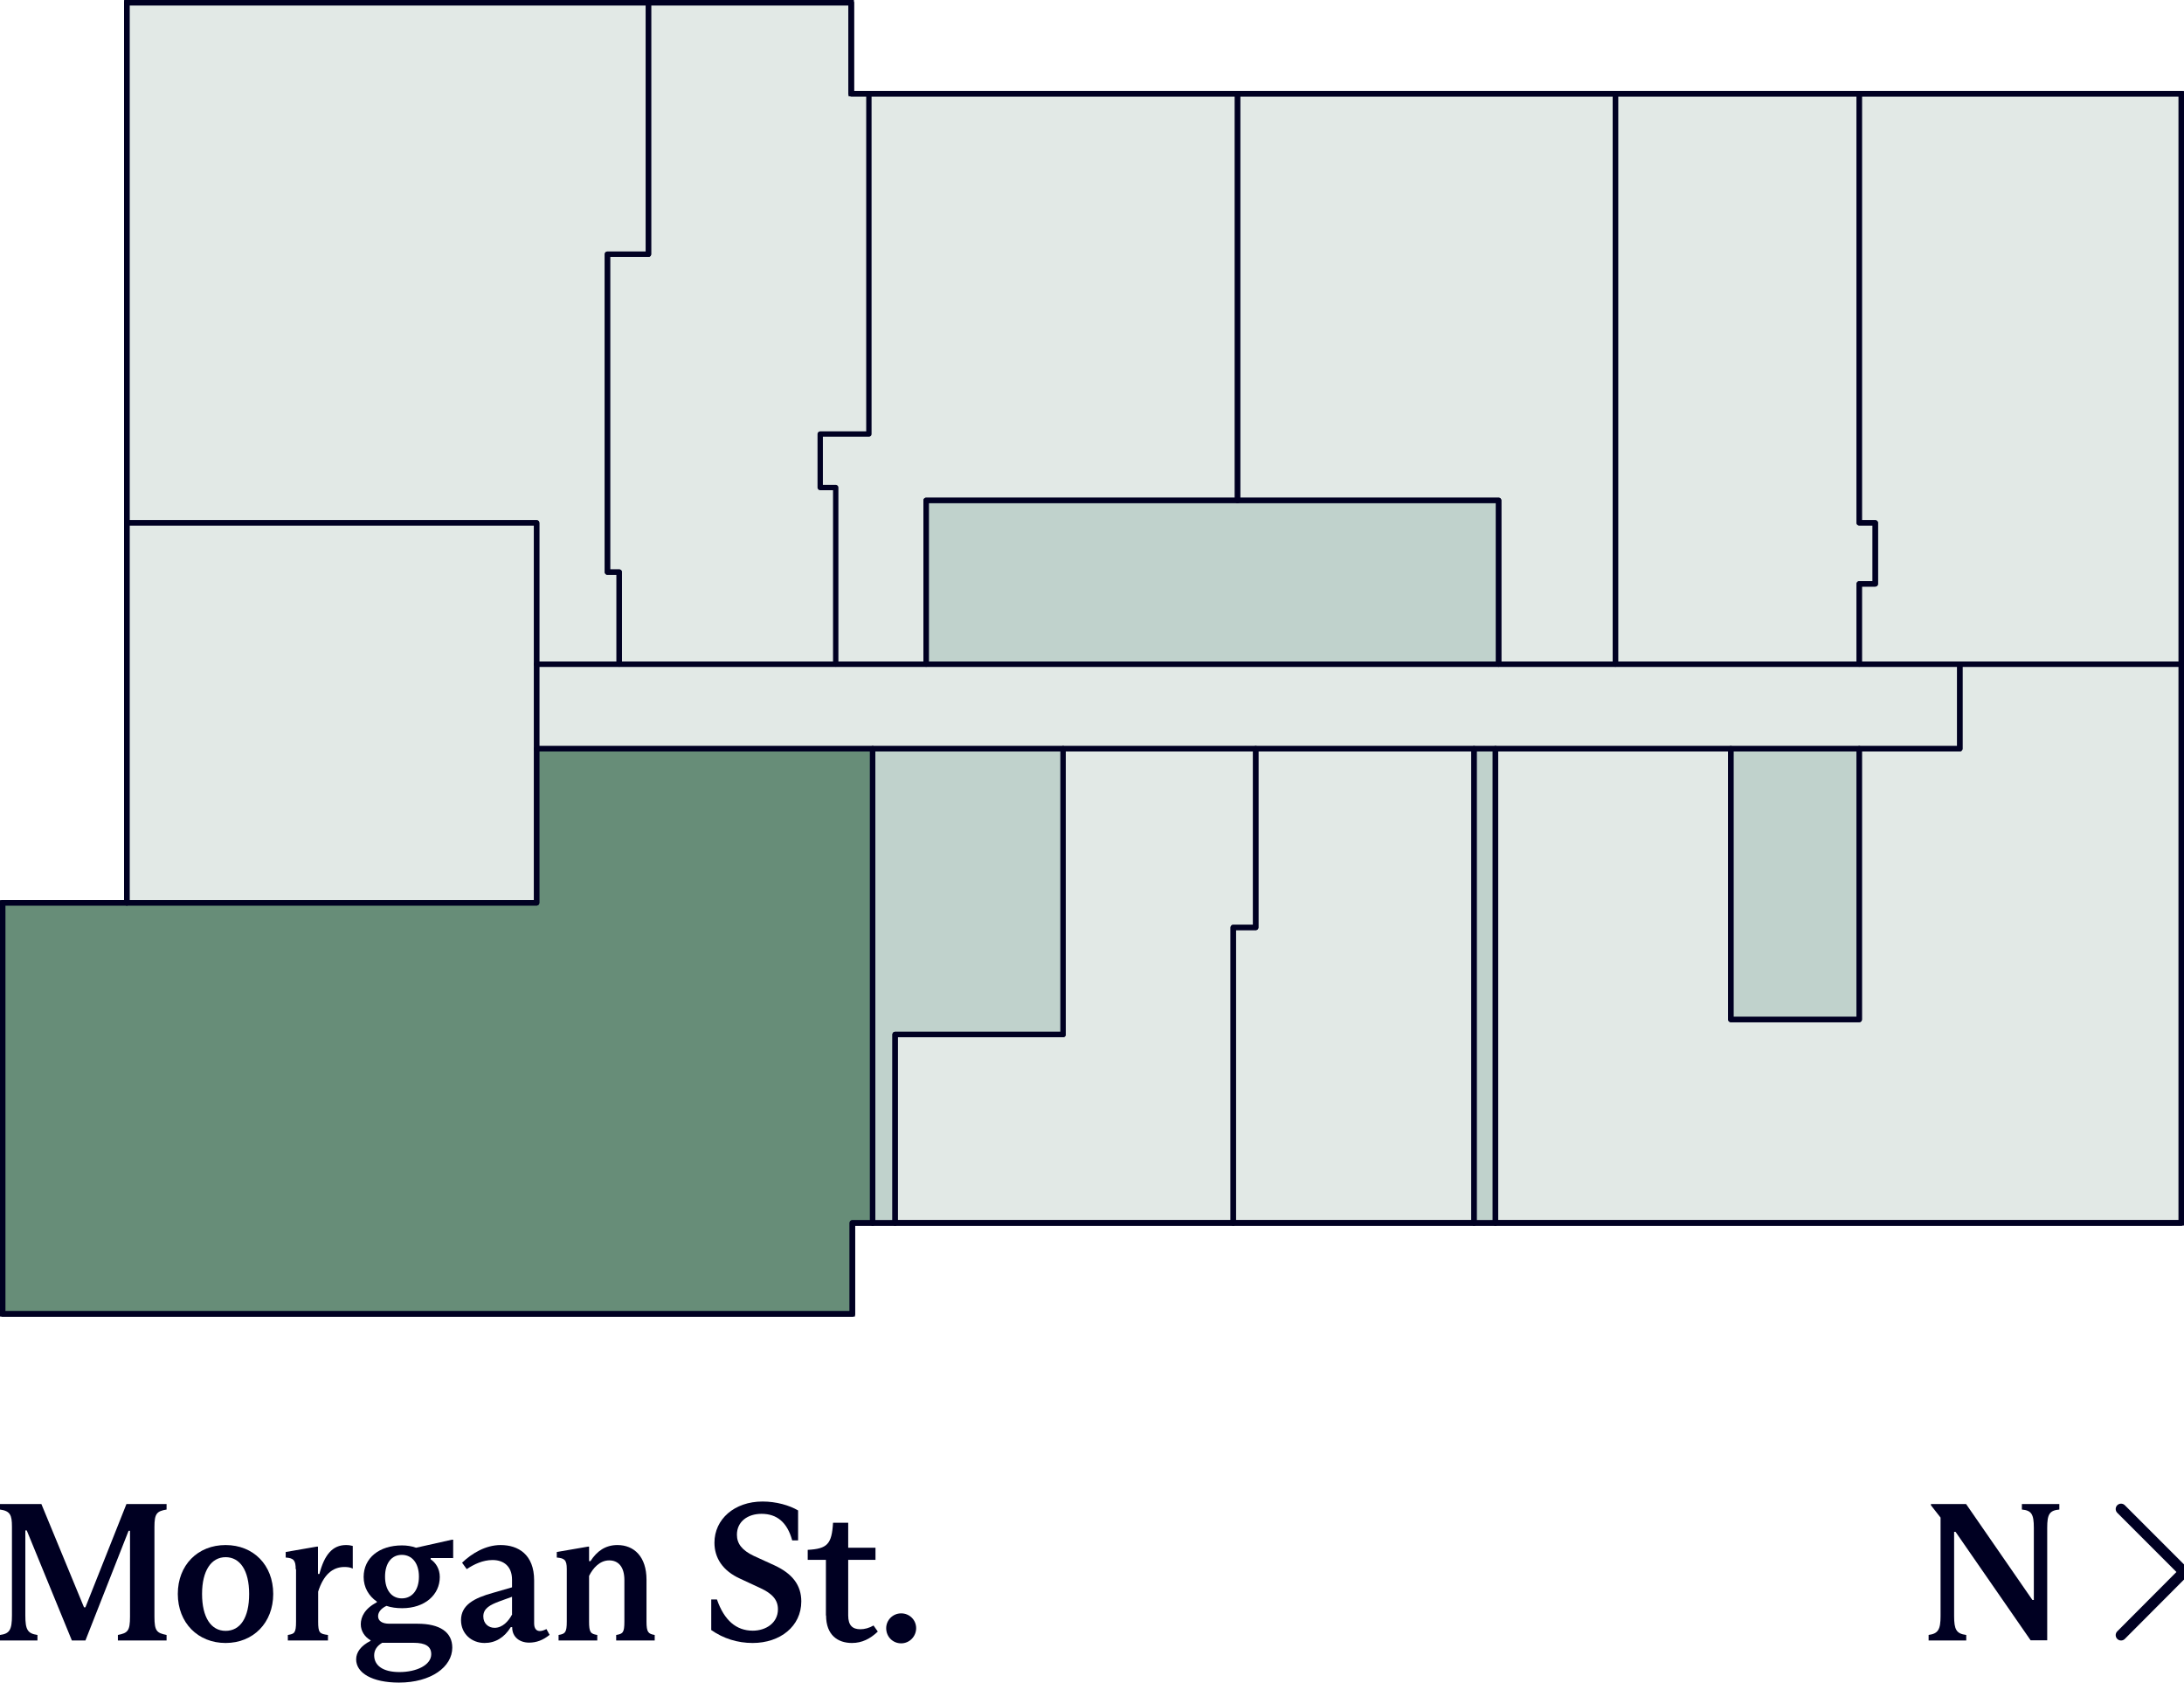 <?xml version="1.0" encoding="UTF-8"?>
<svg xmlns="http://www.w3.org/2000/svg" viewBox="0 0 122.46 94.32">
  <defs>
    <style>.cls-1{fill:#e2e9e6;stroke-miterlimit:10;}.cls-1,.cls-2,.cls-3{stroke:#002;}.cls-1,.cls-3{stroke-width:.3px;}.cls-2{stroke-width:.6px;}.cls-2,.cls-3{fill:none;stroke-linecap:round;stroke-linejoin:round;}.cls-4{fill:#c0d2cc;}.cls-4,.cls-5,.cls-6{stroke-width:0px;}.cls-5{fill:#678d78;}.cls-6{fill:#002;}</style>
  </defs>
  <g id="Base">
    <polygon class="cls-1" points=".15 73.65 .15 50.61 7.11 50.61 7.11 .15 47.73 .15 47.73 5.25 122.31 5.25 122.31 68.55 47.79 68.55 47.79 73.65 .15 73.65"></polygon>
  </g>
  <g id="Fill">
    <rect class="cls-4" x="82.65" y="41.97" width="1.2" height="26.58"></rect>
    <rect class="cls-4" x="97.05" y="41.97" width="7.2" height="15.18"></rect>
    <rect class="cls-4" x="51.93" y="28.05" width="32.1" height="9.18"></rect>
    <polygon class="cls-4" points="50.19 57.99 50.19 68.55 48.93 68.55 48.93 41.97 59.58 41.97 59.58 57.99 50.19 57.99"></polygon>
    <polygon class="cls-5" points="48.93 41.97 48.93 68.55 47.79 68.55 47.79 73.65 .15 73.65 .15 50.61 30.09 50.61 30.09 41.97 48.93 41.97"></polygon>
  </g>
  <g id="Linework">
    <polygon class="cls-3" points="7.11 .15 47.73 .15 47.73 5.25 122.31 5.25 122.31 68.55 47.79 68.55 47.79 73.65 .15 73.65 .15 50.61 7.11 50.61 7.11 .15"></polygon>
    <polyline class="cls-3" points="104.25 5.25 104.25 29.31 105.15 29.31 105.15 32.73 104.25 32.73 104.25 37.23"></polyline>
    <polyline class="cls-3" points="7.11 29.31 30.09 29.31 30.09 50.61 7.11 50.61"></polyline>
    <line class="cls-3" x1="30.09" y1="37.23" x2="122.31" y2="37.23"></line>
    <polyline class="cls-3" points="30.09 41.97 109.89 41.97 109.89 37.23"></polyline>
    <line class="cls-3" x1="90.58" y1="5.25" x2="90.58" y2="37.23"></line>
    <polyline class="cls-3" points="51.93 37.23 51.93 28.05 84.03 28.05 84.03 37.23"></polyline>
    <line class="cls-3" x1="69.39" y1="5.25" x2="69.39" y2="28.05"></line>
    <line class="cls-3" x1="82.65" y1="41.97" x2="82.65" y2="68.55"></line>
    <line class="cls-3" x1="48.93" y1="41.97" x2="48.93" y2="68.55"></line>
    <polyline class="cls-3" points="50.19 68.55 50.19 57.99 59.61 57.99 59.61 41.97"></polyline>
    <line class="cls-3" x1="83.85" y1="41.97" x2="83.85" y2="68.55"></line>
    <polyline class="cls-3" points="48.72 5.25 48.72 24.33 45.99 24.33 45.99 27.33 46.86 27.33 46.86 37.23"></polyline>
    <polyline class="cls-3" points="36.36 .15 36.36 14.25 34.06 14.25 34.06 32.07 34.72 32.07 34.72 37.23"></polyline>
    <polyline class="cls-3" points="70.41 41.97 70.41 51.99 69.15 51.99 69.15 68.55"></polyline>
    <polyline class="cls-3" points="97.05 41.97 97.05 57.15 104.25 57.15 104.25 41.97"></polyline>
    <polygon class="cls-3" points="7.11 .15 47.73 .15 47.73 5.25 122.31 5.25 122.31 68.55 47.79 68.55 47.79 73.65 .15 73.65 .15 50.61 7.11 50.61 7.11 .15"></polygon>
    <polyline class="cls-3" points="104.25 5.25 104.25 29.31 105.15 29.31 105.15 32.73 104.25 32.73 104.25 37.23"></polyline>
    <polyline class="cls-3" points="7.11 29.31 30.09 29.31 30.09 50.61 7.11 50.61"></polyline>
    <line class="cls-3" x1="30.09" y1="37.23" x2="122.31" y2="37.23"></line>
    <polyline class="cls-3" points="30.09 41.97 109.89 41.97 109.89 37.23"></polyline>
    <line class="cls-3" x1="90.58" y1="5.25" x2="90.58" y2="37.23"></line>
    <polyline class="cls-3" points="51.93 37.23 51.93 28.05 84.03 28.05 84.03 37.23"></polyline>
    <line class="cls-3" x1="69.39" y1="5.25" x2="69.39" y2="28.05"></line>
    <line class="cls-3" x1="82.65" y1="41.97" x2="82.65" y2="68.55"></line>
    <line class="cls-3" x1="48.93" y1="41.97" x2="48.93" y2="68.55"></line>
    <polyline class="cls-3" points="50.19 68.55 50.19 57.99 59.61 57.99 59.61 41.97"></polyline>
    <line class="cls-3" x1="83.85" y1="41.97" x2="83.85" y2="68.55"></line>
    <polyline class="cls-3" points="36.36 .15 36.36 14.25 34.06 14.25 34.06 32.07 34.72 32.07 34.72 37.23"></polyline>
    <polyline class="cls-3" points="70.41 41.97 70.41 51.99 69.15 51.99 69.15 68.55"></polyline>
    <polyline class="cls-3" points="97.05 41.97 97.05 57.15 104.25 57.15 104.25 41.97"></polyline>
  </g>
  <g id="Notes">
    <line class="cls-2" x1="122.46" y1="88.12" x2="118.93" y2="91.66"></line>
    <line class="cls-2" x1="118.93" y1="84.59" x2="122.46" y2="88.12"></line>
    <path class="cls-6" d="m108.13,91.65c.55-.07.68-.31.68-1.06v-5.52l-.54-.69v-.07h1.97l3.72,5.38h.08v-4.05c0-.76-.13-.97-.67-1.02v-.31h2.1v.31c-.55.05-.68.26-.68,1.02v6.31h-.93l-4.21-6.08h-.08v4.72c0,.75.12.99.68,1.06v.31h-2.11v-.31Z"></path>
    <path class="cls-6" d="m4.03,91.96l-2.53-6.17h-.08v4.76c0,.81.13,1.02.68,1.1v.31H0v-.31c.54-.07.67-.29.67-1.1v-4.97c0-.66-.1-.88-.67-.96v-.31h2.32l2.39,5.79h.08l2.3-5.79h2.25v.31c-.55.09-.68.23-.68.97v5.04c0,.8.13.91.68,1.02v.31h-2.73v-.31c.55-.11.68-.22.68-1.02v-4.82h-.08l-2.42,6.15h-.77Z"></path>
    <path class="cls-6" d="m9.97,89.35c0-1.62,1.12-2.74,2.68-2.74s2.67,1.12,2.67,2.74-1.12,2.75-2.67,2.75-2.68-1.13-2.68-2.75Zm4,0c0-1.33-.52-2.06-1.32-2.06s-1.32.75-1.32,2.06.5,2.07,1.32,2.07,1.32-.73,1.32-2.07Z"></path>
    <path class="cls-6" d="m16.58,87.97c0-.5-.11-.63-.56-.66v-.31l1.73-.3h.08v1.53h.08c.28-1.08.74-1.62,1.49-1.62.15,0,.27.02.38.05v1.27c-.13-.07-.3-.09-.47-.09-.68,0-1.18.46-1.47,1.38v1.68c0,.63.08.69.55.75v.31h-2.25v-.31c.37-.06.46-.11.46-.75v-2.94Z"></path>
    <path class="cls-6" d="m25.4,87.34h-1.25v.07c.27.18.51.52.51.99,0,1-.84,1.75-2.11,1.75-.32,0-.62-.04-.88-.13-.3.14-.47.35-.47.58,0,.25.21.42.63.42h1.58c1.25,0,1.95.47,1.95,1.34,0,1.08-1.19,1.96-2.99,1.96-1.5,0-2.4-.54-2.4-1.3,0-.4.26-.76.81-1.04v-.03c-.33-.19-.55-.52-.55-.9,0-.41.22-.88.9-1.23v-.04c-.46-.32-.74-.8-.74-1.38,0-1.07.88-1.77,2.15-1.77.27,0,.54.04.79.13l2.01-.45h.07v1.05Zm-3.97,4.75c-.29.17-.45.41-.45.7,0,.56.47.94,1.42.94s1.78-.39,1.78-1c0-.44-.32-.64-.99-.64h-1.76Zm2.06-3.71c0-.76-.39-1.22-.96-1.22s-.94.46-.94,1.22.37,1.22.94,1.22.96-.46.96-1.22Z"></path>
    <path class="cls-6" d="m30.81,91.65c-.36.29-.73.43-1.14.43-.54,0-.95-.32-.95-.85v-.02h-.08c-.36.59-.87.89-1.47.89-.73,0-1.32-.52-1.32-1.28,0-.85.74-1.24,1.79-1.53l1.07-.31v-.43c0-.76-.48-1.1-1.09-1.1-.54,0-1.03.23-1.45.51l-.26-.36c.55-.53,1.33-.99,2.16-.99.99,0,1.88.53,1.88,1.98v2.41c0,.31.14.43.32.43.13,0,.27-.06.37-.11l.18.33Zm-2.1-1.16v-.98l-.69.25c-.54.2-.92.4-.92.85,0,.41.3.64.63.64.44,0,.78-.36.99-.76Z"></path>
    <path class="cls-6" d="m31.78,87.95c0-.52-.14-.6-.56-.64v-.31l1.74-.3h.07v.81h.08c.36-.56.84-.9,1.51-.9.94,0,1.63.66,1.63,1.94v2.35c0,.6.1.69.46.75v.31h-2.16v-.31c.38-.06.46-.14.46-.75v-2.33c0-.75-.35-1.1-.85-1.1-.53,0-.91.43-1.13.87v2.56c0,.6.08.69.46.75v.31h-2.17v-.31c.37-.06.46-.14.46-.75v-2.96Z"></path>
    <path class="cls-6" d="m39.88,91.39v-1.73h.32c.41,1.18,1.09,1.75,2.01,1.75.73,0,1.41-.43,1.41-1.2,0-.53-.32-.88-.99-1.19l-1.12-.52c-1-.45-1.45-1.18-1.45-2.02,0-1.32,1.12-2.31,2.7-2.31.76,0,1.5.21,1.99.5v1.68h-.33c-.28-1.02-.86-1.49-1.72-1.49-.77,0-1.38.43-1.38,1.17,0,.5.28.87.95,1.19l1.16.53c.99.46,1.5,1.1,1.5,2.02,0,1.39-1.18,2.33-2.73,2.33-.84,0-1.64-.25-2.31-.72Z"></path>
    <path class="cls-6" d="m46.31,90.56v-3.12h-1.02v-.56c1.09-.06,1.35-.31,1.42-1.52h.85v1.4h1.53v.68h-1.53v3.12c0,.56.25.77.68.77.24,0,.5-.07.74-.21l.24.34c-.43.41-.89.64-1.45.64-.79,0-1.45-.44-1.45-1.54Z"></path>
    <path class="cls-6" d="m49.69,91.27c0-.45.37-.83.84-.83s.84.37.84.83-.37.85-.84.85-.84-.37-.84-.85Z"></path>
  </g>
</svg>

